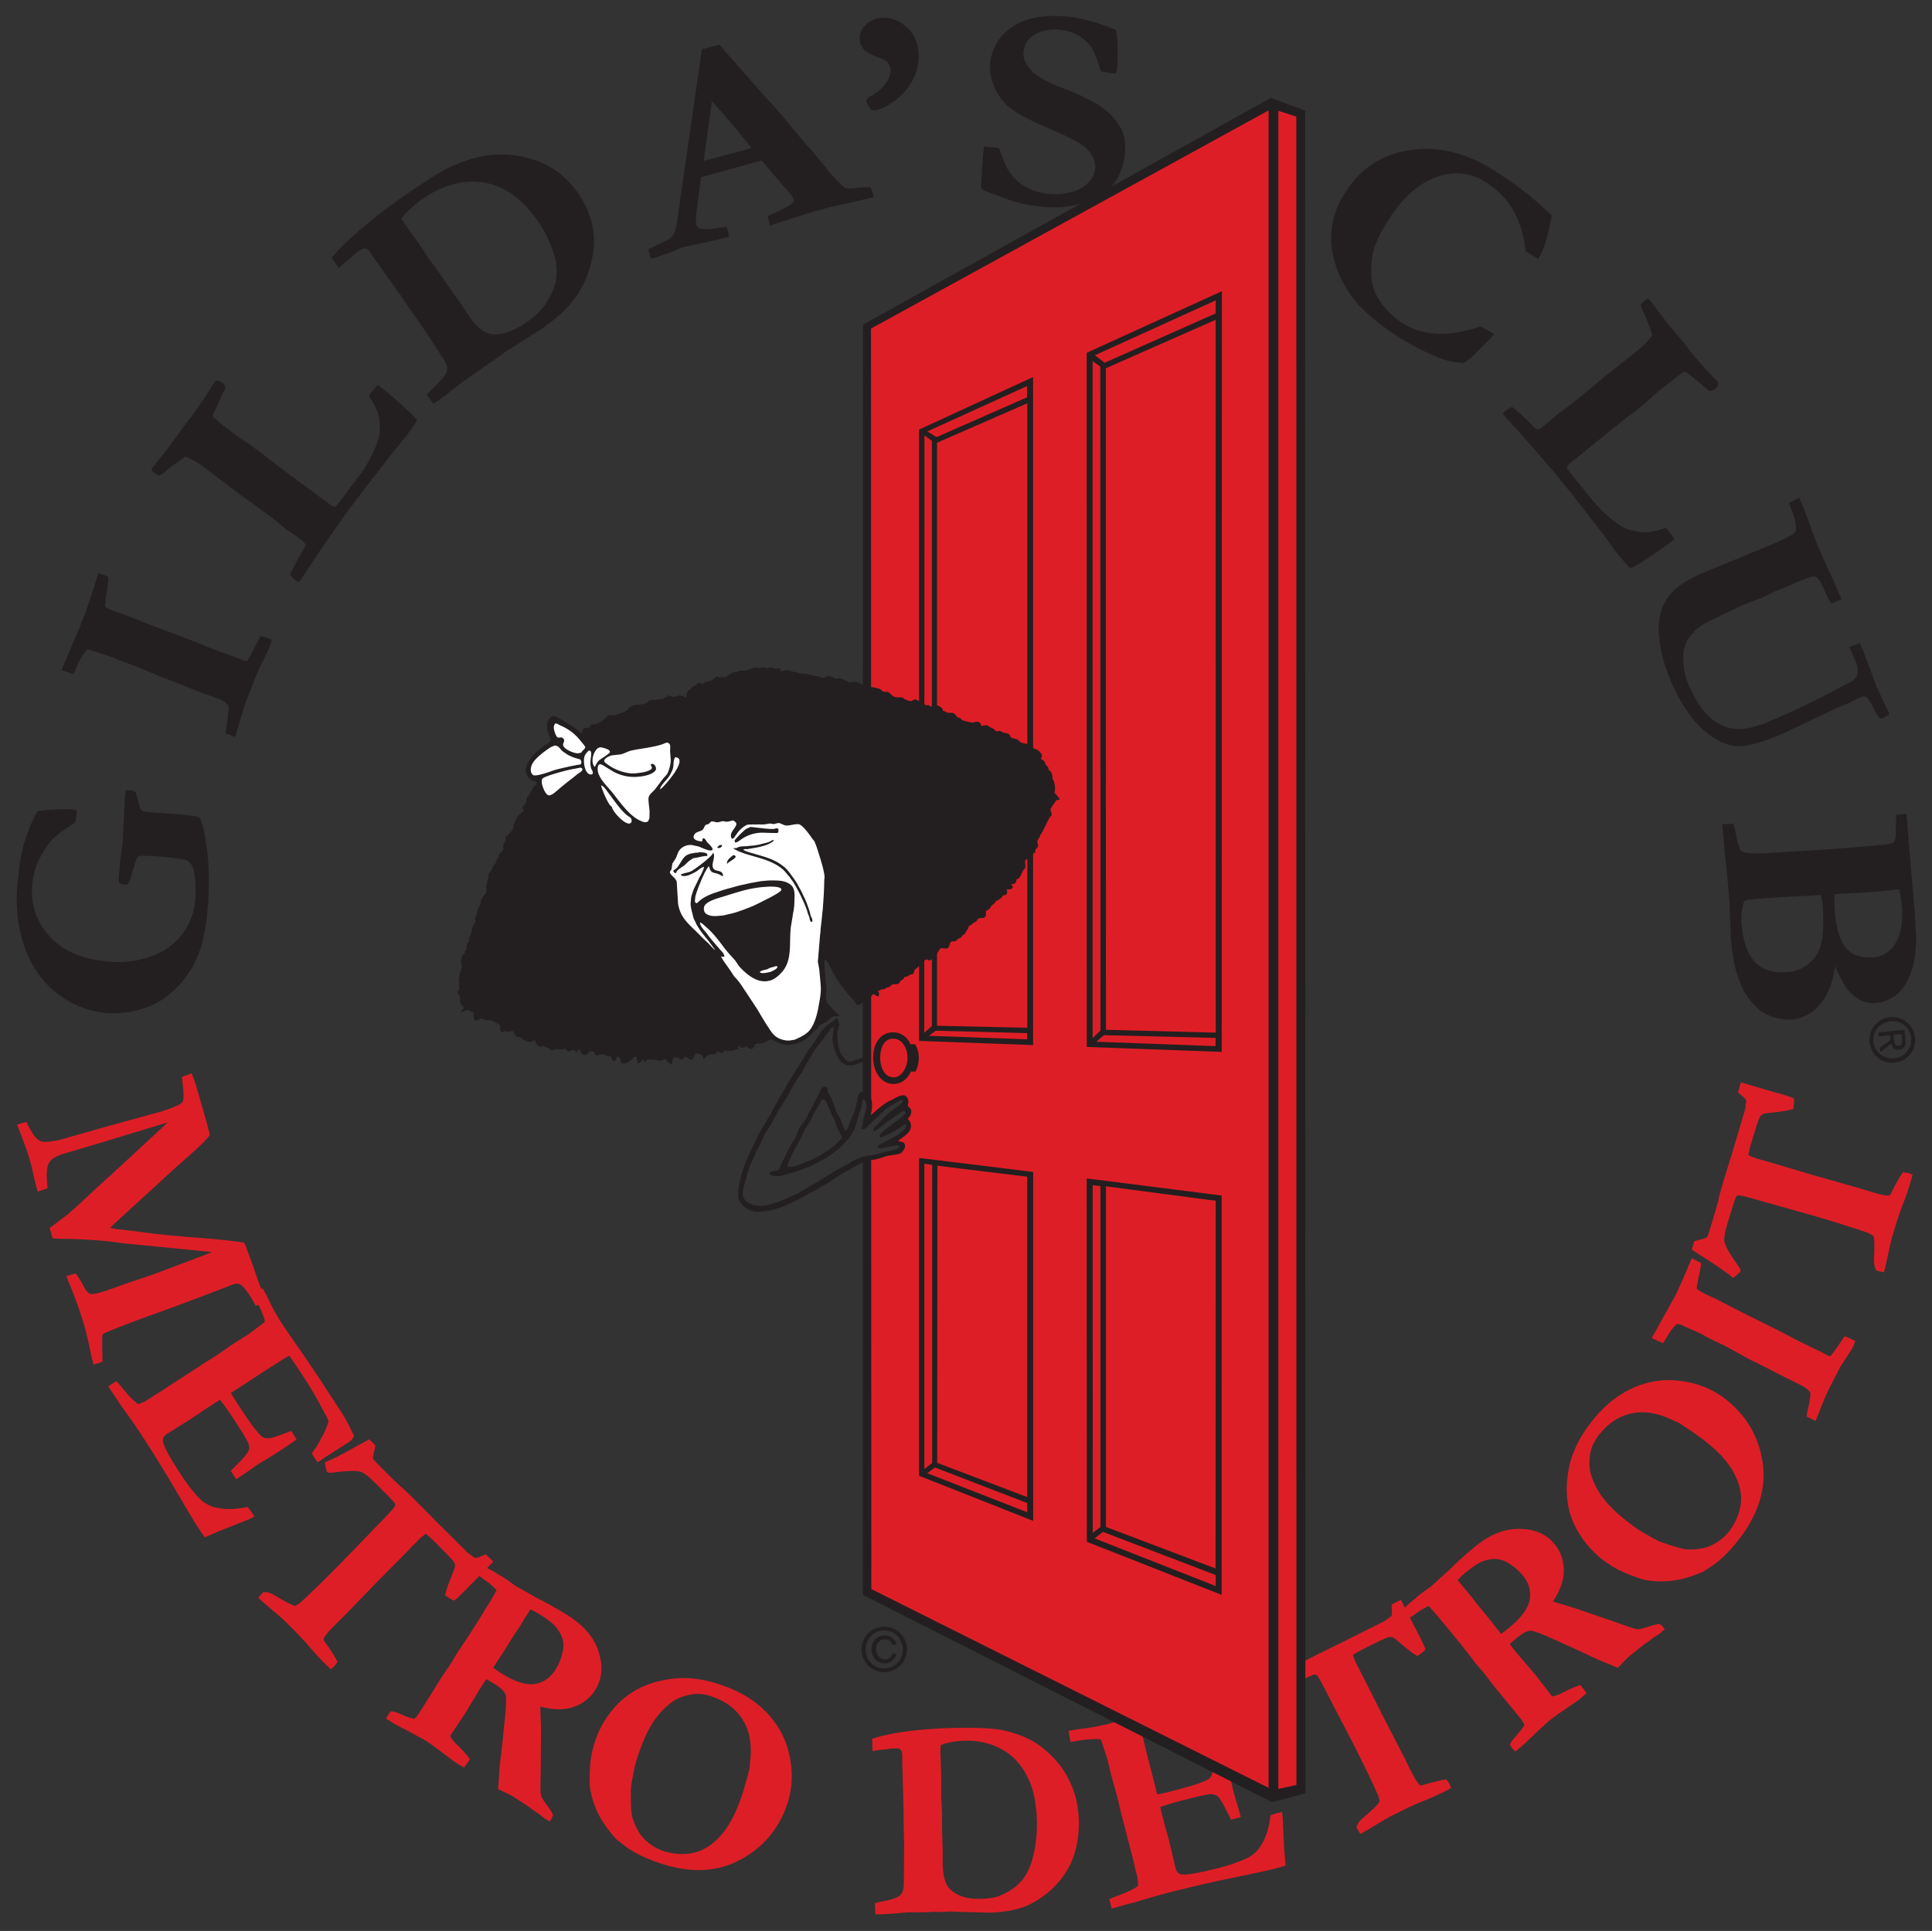 <svg width="89.794" height="89.756" viewBox="0 0 23.758 23.748" xmlns="http://www.w3.org/2000/svg"><rect x="0" y="0" width="23.758" height="23.748" fill="#333333" stroke="none"/><g fill="#de1e26"><path d="M.21 13.83l.114-.032q.093.198.169.235.051.024.224-.01l.594-.168.605-.167.067-.018q.232-.075.26-.115.027-.038.002-.234-.005-.049-.006-.078.04-.016.068-.025l.05-.017q.025.06.052.142l.14.489.01.047.022.077q-.024.038-.07.084-.1.1-.3.275l-.039.033-.476.437-.05.045q-.05.044-.097.088-.044.043-.1.092-.054.05-.095.092.047.01.102.017.173.017.32.039.26.036.78.074.085.006.255.025.172.021.183.025.018.01.032.055l.018.051q.033.084.075.203.057.173.099.274.044.103.048.116l.01.04-.036.014-.051.012-.045.013q-.073-.148-.15-.23-.055-.057-.105-.041l-.024.008-.496.19q-.068.028-.679.248-.137.05-.344.135-.026.012-.04.016-.04.015-.046.033-.006.02 0 .328l-.04.014q-.034.012-.07.021-.013-.044-.053-.23-.038-.186-.089-.343-.077-.239-.17-.458l-.023-.056.115-.034q.048.06.102.166.04.075.077.086.039.011.182-.035l.095-.032q.17-.064.478-.165l.573-.216q.122-.045.168-.067l-1.075-.106-.11-.014-.127-.016q-.346-.028-.524-.026-.045 0-.12-.005l-.039-.127.224-.17q.086-.072.256-.232.1-.094.162-.149l.038-.036.034-.033q.01-.005.015-.01l.45-.416.274-.254-.785.238-.51.152q-.125.04-.164.104-.038.065-.026.232l.006.085-.12.04q-.03-.097-.054-.211-.021-.113-.08-.295-.012-.038-.12-.32z" aria-label="M"/><path d="M3.23 15.845q.049.086.08.153.057.126.154.277.034.053.182.265.221.317.389.58l.172.262q.057.089.146.276-.012.045-.062.077l-.3.192-.058.041-.028.016-.04-.058-.03-.052q.021-.032.064-.09l.066-.124q.045-.076.075-.18-.013-.043-.048-.1l-.05-.094q-.075-.143-.175-.3-.114-.177-.21-.314-.039.02-.29.18l-.243.16-.184.117q.02.04.036.066.167.26.248.365t.116.12q.036.014.094.005.04-.007.247-.086l.014.018.052.086q-.126.089-.193.132-.153.098-.199.123l-.07.042q-.039.025-.123.086-.084.06-.126.086l-.032.02-.066-.103.082-.083q.117-.116.136-.161.015-.034.002-.084-.009-.035-.128-.222-.141-.22-.224-.324l-.05.03q-.174.112-.286.191l-.317.199q-.055.035-.05.088.007.08.204.386.13.202.25.324.085.084.208.11.162.037.38-.01.034.042.052.07l.03.05-.066.032-.05.02-.31.122-.183.08q-.065-.092-.1-.148-.053-.081-.265-.445-.15-.256-.375-.608-.112-.175-.29-.42l-.04-.062-.118-.173.1-.064q.026.023.088.1.114.14.18.18.054-.01.118-.052l.083-.055.047-.028.547-.356.166-.104.228-.157.166-.104.173-.129.027-.022q.007-.024-.008-.056l-.019-.05q-.036-.094-.082-.173l-.035-.068z" aria-label="E"/><path d="M4.54 17.701l.077.076-.007.032q-.024.093-.024.13.01.02.163.172.095.094.17.165l.029.021.15.146.275.278.38.377.084.061q.027.005.093-.025l.044-.017.055.052q.013.012.036.038l-.252.257-.108.11-.063.062q-.032.032-.06.05-.066-.033-.108-.067.016-.08.068-.209.053-.127.053-.147.001-.03-.014-.055-.023-.035-.254-.265-.035-.034-.091-.08-.055.04-.086.071l-.162.167-.358.361-.382.395-.16.159q-.084.085-.112.142.011.029.057.088.009.011.071.11.029.046.046.085l-.047.06q-.011.01-.036.028l-.045-.042q-.127-.126-.207-.222-.079-.098-.311-.328-.037-.037-.232-.2-.075-.065-.095-.086l.025-.03.027-.03.01-.01q.062-.009.154.049.159.096.232.12.036-.011.076-.047.155-.14.474-.462l.455-.47q.19-.193.223-.24.009-.014.007-.025 0-.012-.01-.025-.033-.042-.243-.25-.116-.115-.177-.132-.084-.022-.325.01-.07.009-.084-.006-.028-.086-.025-.12.117-.042.422-.215l.123-.067z" aria-label="T"/><path d="M4.808 21.046q.051.003.131.041.082.037.156.053l.035-.037q.016-.019.091-.14l.204-.327.117-.173.083-.138.052-.077q.105-.157.193-.297.191-.305.237-.395l-.075-.072q-.114-.081-.15-.114l.053-.09.016-.012q.08.034.142.073l.138.084.108.08.081.045.189.107q.183.09.373.21.301.189.382.454.081.264-.043.462-.093.148-.266.21-.171.06-.41-.004-.001.042.002.101.007.127.006.212l-.004.528q-.007.206.003.25.012.042.078.126.05.066.07.113-.007.03-.019.05l-.022.033-.04-.025-.03-.017-.07-.058-.06-.038q-.043-.037-.112-.08l-.145-.094q-.016-.01-.11-.054l-.067-.032.01-.129q.008-.148.017-.218.025-.183.064-.593.017-.19 0-.227-.025-.058-.133-.126l-.101-.06q-.031.04-.068.1l-.199.329-.18.27q.025.051.083.106.1.095.161.18-.045.071-.074.104l-.034-.023-.062-.035q-.298-.226-.356-.263l-.056-.033-.21-.114q-.1-.047-.175-.095l-.064-.04.027-.049q.01-.016.033-.042zm1.256-.535l.1.068q.25.156.41.132t.255-.174q.058-.092.082-.19.027-.097.014-.16-.019-.092-.088-.177-.051-.062-.193-.151-.068-.043-.12-.066l-.02.027-.123.199-.078.118-.1.161-.113.172z" aria-label="R"/><path d="M7.324 21.396q.07-.203.218-.38.108-.129.253-.216.146-.088.334-.13.189-.043.365-.029.177.013.377.082.34.116.548.33.207.214.276.48.09.348-.016.66-.159.463-.589.686-.428.224-.99.031-.139-.047-.254-.107-.087-.044-.148-.09-.11-.084-.123-.096-.144-.163-.216-.306-.072-.144-.101-.304-.015-.09 0-.304.008-.138.066-.307zm1.429-.532q-.143-.05-.275-.02-.133.028-.216.09-.14.104-.235.253-.094.147-.173.378-.048.14-.057.205l-.014.07q-.026.127-.026.19 0 .232.012.291.02.1.09.216.034.059.115.127.082.066.175.098.177.06.356.03.181-.03.34-.198.16-.167.269-.485.045-.13.104-.361l.002-.034q0-.015.007-.073.031-.29-.093-.49-.122-.199-.381-.287z" aria-label="O"/><path d="M10.76 23.405q.025-.008.106-.023.16-.03.21-.078.031-.03.038-.113.002-.02.004-.528l-.005-.19-.002-.231-.016-.59v-.07q0-.045-.025-.069-.013-.012-.068-.01-.045 0-.104.011-.076.005-.136.016l-.033.006-.004-.152q.101-.035.291-.07.315-.056.775-.064.385-.006.564.034.271.064.443.194.23.175.346.409.118.232.123.509.006.35-.143.603-.148.252-.431.407-.2.111-.544.117l-.356-.01-.104-.004-.14.006-.041-.003-.146.006-.192.001-.177.015q-.055.005-.145.008-.055 0-.083.003-.004-.038-.006-.14zm.808-1.943q-.004.054-.004.076l.01.294v.257q.008.124.01.218v.164l.008.276v.17q.003.237.093.32.13.12.355.116.172-.003.253-.037.168-.069.265-.18.099-.11.148-.31.048-.202.045-.415-.006-.35-.122-.57-.114-.22-.31-.327-.196-.11-.447-.106-.177.003-.304.054z" aria-label="D"/><path d="M13.139 21.287q.097-.019.17-.026.137-.015.312-.058.06-.015.309-.087.371-.108.674-.183l.303-.078q.103-.026.31-.05.038.026.052.083l.086.347.02.068.006.03-.068.021-.058.01q-.024-.029-.065-.088l-.097-.103q-.057-.066-.146-.128-.045-.002-.11.013l-.105.017q-.16.025-.34.07-.205.05-.365.097.005.043.077.333l.073.281.053.212q.043-.005.073-.013.301-.074.426-.118t.15-.07q.025-.03.036-.088.006-.04-.003-.262l.022-.007.098-.022q.043.148.063.225.043.177.052.228l.018.08q.011.045.041.144.03.098.042.147l.01.037-.12.03-.053-.105q-.072-.148-.109-.18-.027-.025-.078-.029-.037-.003-.252.05-.254.063-.378.108l.012.057q.05.2.09.332l.086.364q.016.064.067.076.078.018.43-.07.234-.057.389-.133.106-.053.17-.161.087-.141.112-.363.051-.018.085-.027l.056-.012.009.073.002.053.016.333.017.2q-.108.031-.171.047-.095.023-.507.108-.29.059-.696.16-.202.05-.492.139l-.07.017-.202.057-.03-.116q.03-.016.124-.05.17-.063.229-.114.006-.053-.012-.127l-.026-.097-.01-.053-.163-.632-.045-.19-.075-.268-.045-.19-.067-.205-.012-.033q-.021-.014-.056-.01l-.053.002q-.1.003-.19.022-.033.006-.076.011z" aria-label="E"/><path d="M15.314 20.641l.096-.048.028.017q.08.053.116.064.023-.004.215-.1l.211-.108.029-.02.186-.096.351-.173.479-.24.084-.06q.013-.024.006-.096l-.002-.047.067-.036.047-.022q.055.106.163.321l.071.137.038.08q.02.04.03.073-.054.052-.1.08-.07-.04-.176-.13-.104-.091-.123-.098-.028-.01-.056-.004-.041.01-.332.157-.043.022-.105.06.02.066.04.104l.106.207.229.455.252.488.1.202q.054.106.1.151.03-.001.101-.026l.127-.032q.052-.013.094-.017.036.052.042.064.007.014.016.043l-.055.03q-.16.08-.276.125-.118.043-.41.19-.047.024-.263.156l-.112.064-.02-.034-.02-.035-.007-.013q.012-.062.095-.13.142-.12.188-.182.001-.038-.02-.087-.083-.191-.286-.597l-.302-.58q-.121-.242-.156-.289-.01-.012-.021-.014-.012-.004-.027.001-.05.018-.315.151-.146.073-.181.126-.048.072-.094.31-.014.07-.033.08-.09-.002-.121-.015-.003-.125-.07-.47-.02-.1-.024-.137z" aria-label="T"/><path d="M18.566 21.456q.02-.047.082-.111.06-.066.099-.13-.016-.033-.024-.046-.013-.021-.103-.13l-.246-.299-.126-.165-.105-.122-.057-.075q-.115-.15-.22-.277-.228-.278-.298-.35l-.092.048q-.114.082-.156.105l-.069-.078-.006-.02q.058-.065.114-.11l.124-.104q.103-.071.11-.078l.069-.062.16-.145q.144-.145.318-.287.275-.225.553-.217.276.006.424.187.11.135.113.32.003.18-.133.386.04.015.097.03.122.035.203.063l.499.171q.193.072.237.077.044.001.145-.034.079-.027.13-.03.026.016.04.033l.024.032-.036.03-.025.023-.078.048-.055.045q-.048.028-.111.08l-.135.108q-.015.012-.086.087l-.052.053-.118-.05q-.14-.055-.202-.086-.166-.082-.542-.248-.174-.077-.216-.072-.063.004-.16.085l-.09.077q.028.042.072.096l.25.293.199.257q.056-.008.126-.045.122-.064.221-.096.054.065.076.103l-.033.025-.053.048q-.309.21-.362.254l-.049.042-.175.164q-.077.078-.146.135l-.058.048-.038-.041q-.012-.015-.03-.045zm-.107-1.36q.067-.05.096-.075.228-.186.256-.346.028-.16-.083-.297-.07-.084-.154-.138-.084-.056-.149-.064-.092-.012-.195.027-.075.029-.205.135-.062.05-.1.094l.02.026.149.18.087.112.12.145.128.163z" aria-label="R"/><path d="M19.704 19.179q-.17-.131-.292-.33-.086-.142-.123-.308-.036-.166-.015-.358.019-.192.09-.355.068-.163.197-.33.22-.286.488-.414t.544-.108q.358.026.62.227.388.299.461.777.075.477-.287.948-.09.117-.183.207-.07.068-.134.111-.115.078-.13.086-.2.084-.359.106-.159.022-.32-.001-.09-.014-.288-.097-.128-.053-.27-.161zm-.047-1.525q-.092.12-.107.255-.015.134.016.233.054.166.164.303.11.137.303.285.118.091.176.12l.063.036q.111.066.17.085.22.075.28.082.102.013.233-.016.067-.013.158-.068.089-.056.15-.135.113-.148.142-.327.028-.182-.08-.386-.106-.205-.373-.41-.11-.084-.31-.214l-.03-.013q-.015-.004-.067-.03-.265-.122-.494-.069-.228.052-.394.27z" aria-label="O"/><path d="M22.326 17.476l-.112-.056q.006-.036.025-.116.026-.113.024-.176-.034-.051-.119-.094l-.183-.09-.352-.18-.084-.04-.31-.17-.208-.1-.082-.047-.18-.08-.067-.032q-.017-.006-.055-.014-.062.049-.14.187l-.033.052-.138-.064.24-.433.055-.1q.046-.092.134-.3l.062-.147.05.023q.027.014.067.038-.01.073-.03.163-.02.088-.026.15.036.03.112.067.066.034.11.05.26.136.4.206l.41.204.205.108.312.152.058.032q.012.006.038.011.068-.084.114-.158l.06-.088q.05.017.08.033.018.008.052.028-.01.02-.013.031l-.026.06-.025.037-.125.195-.14.273q-.041.082-.104.246-.042.107-.056.139z" aria-label="I"/><path d="M20.804 15.368l.03-.103.032-.008q.094-.023.126-.04.013-.02.074-.226l.066-.228.004-.035.058-.202.115-.374.152-.513.014-.102q-.009-.026-.066-.07l-.036-.031.02-.074.016-.05.346.102.149.042.084.026q.043.013.073.03.001.074-.01.127-.077.024-.215.039-.138.013-.155.023-.027.013-.042.038-.02.037-.113.35-.013.046-.027.118.062.029.103.041l.223.064.488.145.529.15.215.065q.115.034.179.031.02-.023.05-.091l.063-.116q.027-.046.053-.08.062.01.076.014.015.004.041.017l-.016.06q-.05.172-.097.288-.05.116-.142.43-.015.05-.067.298-.021.096-.03.125l-.039-.008-.038-.01-.014-.004q-.037-.05-.03-.159.01-.185-.004-.261-.027-.026-.077-.045-.196-.07-.631-.2l-.63-.177q-.26-.077-.317-.083-.016-.001-.025.005-.011.006-.017.02-.022.05-.106.334-.047.156-.032.218.02.084.162.281.04.057.035.077-.063.065-.094.08-.093-.084-.39-.272-.086-.054-.116-.076z" aria-label="T"/></g><path d="M.46 9.977c.035-.008.102-.014.202-.02.101-.005.175-.007.22-.004a.184.184 0 0 1 .064.019.802.802 0 0 1-.024.146 1.89 1.89 0 0 0-.271.199 1.03 1.03 0 0 0-.186.289.89.89 0 0 0-.071.307.806.806 0 0 0 .224.61c.164.182.419.284.765.306.162.01.322-.012.48-.069a.797.797 0 0 0 .54-.736 1.41 1.41 0 0 0-.012-.28.237.237 0 0 0-.049-.125.14.14 0 0 0-.08-.048 3.275 3.275 0 0 0-.539-.046.095.095 0 0 0-.037.026.526.526 0 0 0-.03.08l-.053.177c-.012.038-.023.061-.035.07a.187.187 0 0 1-.033.002.245.245 0 0 1-.068-.019.216.216 0 0 1-.007-.05 4.81 4.81 0 0 1 .038-.38c.005-.038.01-.079.012-.123l.017-.318.005-.136c0-.016.004-.06.013-.135.03 0 .056.002.077.003a.097.097 0 0 1 .043.017c.01.023.022.064.036.12a.418.418 0 0 0 .029.095c.009.012.023.02.042.025.02.005.089.012.208.02.138.009.22.014.247.017.086.012.135.017.147.018.043.004.07.012.08.025.03.04.059.16.087.358.029.198.035.426.018.686a2.575 2.575 0 0 1-.068.47 1.245 1.245 0 0 1-.133.334c-.074.122-.16.225-.26.309a.946.946 0 0 1-.316.181 1.234 1.234 0 0 1-.467.063 1.158 1.158 0 0 1-.838-.477c-.095-.127-.166-.285-.215-.471s-.066-.388-.052-.603a.98.98 0 0 1 .017-.13 1.9 1.9 0 0 1 .233-.802m2.482-1.08a5.474 5.474 0 0 1-.05.167l-.118-.045c.002-.028.01-.073.019-.135.013-.089.018-.157.015-.204a.261.261 0 0 0-.128-.087l-.195-.072-.372-.146-.09-.032a46.885 46.885 0 0 0-.33-.14l-.22-.08-.086-.038-.19-.062-.072-.026a.454.454 0 0 0-.058-.006.906.906 0 0 0-.134.236.804.804 0 0 1-.03.064l-.147-.05.225-.531.05-.124c.028-.074.07-.194.123-.361l.055-.178c.021.007.04.013.054.019a.698.698 0 0 1 .07.03c-.003.057-.01.12-.021.19-.011.07-.018.129-.02.175a.52.52 0 0 0 .12.058c.047.018.086.03.117.038.184.074.325.13.424.168l.435.163.218.089.33.121.06.025c.01.004.023.006.042.007.043-.07.08-.137.109-.198l.056-.11a.713.713 0 0 1 .086.023l.054.023-.012.04-.023.07a.435.435 0 0 1-.024.047l-.118.243-.13.332a3.994 3.994 0 0 0-.094.297m.703-1.753a.302.302 0 0 1-.078-.075 2.495 2.495 0 0 1 .146-.278c.03-.043.045-.076.044-.098a.28.28 0 0 0-.05-.052l-.183-.128-.178-.145-.117-.086-.138-.102-.15-.105-.311-.238-.143-.105-.02-.014a.807.807 0 0 0-.18-.098c-.014 0-.05.022-.105.066l-.067.046a.682.682 0 0 0-.073.06.276.276 0 0 1-.088.058.49.49 0 0 1-.091-.065.078.078 0 0 1 .015-.035c.019-.027.092-.118.218-.277l.168-.234.13-.17a4.907 4.907 0 0 0 .237-.362c.012-.016.024-.025.036-.026.017 0 .04.008.067.029.022.015.034.033.036.054.002.011-.01.04-.035.084l-.106.232c-.003.007-.005.019-.01.036a.34.34 0 0 0 .01.023l.04.03.084.07.026.019.017.01c.005.002.03.023.074.061.012.01.023.02.036.029l.079.052a3.622 3.622 0 0 1 .318.232l.09.07.668.495c.028.021.05.029.067.024l.119-.15.069-.098.077-.1a1.59 1.59 0 0 0 .249-.451.448.448 0 0 0 .027-.205.53.53 0 0 0-.026-.158 1.014 1.014 0 0 0-.107-.198l.038-.053a.94.94 0 0 1 .07-.083l.04.029c.068.049.18.145.336.29a.635.635 0 0 1 .108.113c-.014.027-.023.045-.029.05l-.044.062-.06.085a8.47 8.47 0 0 1-.153.186l-.237.305a23.9 23.9 0 0 0-.407.54l-.235.338c-.09.131-.172.255-.246.373l-.018.024-.024.03a.158.158 0 0 1-.03-.016M5.2 2.445c-.113.078-.2.159-.264.242.018.033.03.054.04.067l.175.241.144.217c.051.067.095.126.131.179l.093.137.163.227.095.144c.091.132.181.202.27.21.129.01.265-.034.409-.134a.955.955 0 0 0 .223-.195.838.838 0 0 0 .157-.325.701.701 0 0 0-.034-.358 1.463 1.463 0 0 0-.189-.379c-.135-.194-.28-.327-.437-.4a.836.836 0 0 0-.485-.076 1.13 1.13 0 0 0-.49.203m.13 2.521a1.558 1.558 0 0 1-.084-.114c.014-.015.044-.045.09-.088.093-.087.146-.154.16-.203.008-.03 0-.07-.028-.12a25.877 25.877 0 0 0-.293-.448l-.112-.158-.131-.193-.348-.487-.038-.058c-.017-.026-.038-.04-.063-.042-.013-.001-.036.01-.072.034a.752.752 0 0 0-.093.078c-.048.036-.088.07-.123.103l-.029.026-.09-.126a2.79 2.79 0 0 1 .243-.248c.182-.168.42-.355.714-.558.245-.17.433-.283.564-.338.198-.082.377-.124.537-.125a1.24 1.24 0 0 1 .564.118c.163.08.298.197.405.35.135.195.201.395.2.602a1.235 1.235 0 0 1-.188.625c-.087.149-.24.3-.46.452l-.349.222-.103.065-.132.097-.042.024-.137.099-.185.127-.162.127a4.577 4.577 0 0 1-.215.157m3.322-2.987c.304-.08.483-.128.538-.144l.048-.015a5.71 5.71 0 0 0-.25-.308 5.065 5.065 0 0 0-.235-.264zM8 3.183l-.027-.116c.022-.013.063-.034.123-.061.095-.045.151-.077.169-.096s.035-.06.051-.12l.145-1.004.17-1.18c.043-.01.084-.021.123-.032L8.842.55l.027.026.53.603c.119.125.227.25.326.372.1.123.184.221.253.298.04.045.098.115.173.208.039.052.095.114.167.187.039.04.066.062.081.066a.25.25 0 0 0 .123.003.824.824 0 0 1 .181-.008.566.566 0 0 1 .033.08l.009.038a4.911 4.911 0 0 1-.321.076 4.555 4.555 0 0 0-.314.075c-.103.028-.176.05-.221.064l-.327.107-.094.03a.993.993 0 0 1-.026-.115l.205-.1a.46.46 0 0 0 .103-.066.052.052 0 0 0 .009-.044.134.134 0 0 0-.022-.043l-.124-.144-.246-.289-.743.204c-.013.062-.032.21-.06.445a.433.433 0 0 0-.003.132c.008.03.023.047.045.055a.402.402 0 0 0 .184-.002c.012-.001.06-.007.143-.02.013.04.021.068.025.084a.24.24 0 0 1 .007.04c-.08.023-.274.067-.583.131l-.077.035c-.092.04-.181.07-.269.096zm2.704-1.846a.212.212 0 0 1-.052-.105.195.195 0 0 1 .072-.059c.07-.04.127-.09.169-.15a.263.263 0 0 0 .057-.169c-.005-.063-.044-.109-.117-.137a.658.658 0 0 1-.199-.098.2.2 0 0 1-.062-.13.222.222 0 0 1 .07-.18.302.302 0 0 1 .2-.089.399.399 0 0 1 .297.106c.094.08.146.183.156.312.01.13-.016.25-.08.364a.788.788 0 0 1-.274.279.442.442 0 0 1-.18.076.07.07 0 0 1-.057-.02M13.43.265c.076.02.174.055.296.105a2.17 2.17 0 0 1 .012.466.304.304 0 0 1-.015.066l-.02.004-.144-.024-.023-.006c-.044-.16-.092-.27-.144-.331a.521.521 0 0 0-.345-.177.497.497 0 0 0-.322.057.273.273 0 0 0-.139.21c-.007.075.023.15.093.227.068.077.22.16.457.247.08.03.174.075.285.132a.889.889 0 0 1 .248.18c.073.08.121.156.144.226.023.07.03.155.02.255a.797.797 0 0 1-.105.316.49.49 0 0 1-.139.146c-.043.03-.11.066-.2.103a.985.985 0 0 1-.272.075c-.092.012-.21.01-.351-.004a1.963 1.963 0 0 1-.332-.07l-.235-.087a.438.438 0 0 1-.121-.056c-.007-.006-.011-.017-.015-.036l.002-.019.015-.24c.005-.076.009-.13.013-.16l.007-.067.184.016c.051.136.085.218.1.246a.587.587 0 0 0 .293.265.776.776 0 0 0 .467.04.44.44 0 0 0 .224-.11.296.296 0 0 0 .1-.188c.009-.086-.03-.17-.114-.253-.052-.051-.196-.128-.435-.23s-.402-.185-.49-.255a.647.647 0 0 1-.2-.262.6.6 0 0 1-.053-.296.601.601 0 0 1 .278-.448c.166-.113.397-.153.695-.122.064.006.158.026.282.059m5.651 2.388a2.98 2.98 0 0 1-.072.31.813.813 0 0 1-.096.223l-.155-.1a1.272 1.272 0 0 0-.152-.504 1.008 1.008 0 0 0-.33-.336.65.65 0 0 0-.54-.092c-.25.068-.467.246-.652.535a1.413 1.413 0 0 0-.191.382 1.05 1.05 0 0 0-.026.382.6.6 0 0 0 .102.251.937.937 0 0 0 .278.27c.125.08.267.124.426.13.16.007.335-.023.528-.088.046.02.103.05.172.093a1.14 1.14 0 0 1-.096.103 7.94 7.94 0 0 0-.16.163l-.043.034-.069.055a.927.927 0 0 1-.358-.083 3.068 3.068 0 0 1-.484-.26 2.584 2.584 0 0 1-.373-.287 1.34 1.34 0 0 1-.407-.737.998.998 0 0 1 .165-.738 1.09 1.09 0 0 1 .8-.514c.344-.05.69.037 1.035.258.141.09.27.18.386.272.116.092.22.184.312.278m-.578 2.409a.302.302 0 0 1 .091-.057 2.447 2.447 0 0 1 .234.211c.033.04.061.063.084.066a.276.276 0 0 0 .062-.035l.17-.146.183-.135.113-.093.134-.108.139-.119.307-.243.138-.11.019-.017a.829.829 0 0 0 .139-.15c.003-.014-.01-.054-.038-.118l-.029-.076a.644.644 0 0 0-.039-.086.27.27 0 0 1-.034-.1.875.875 0 0 1 .051-.048l.034-.025a.087.087 0 0 1 .031.024l.213.28.185.221.133.168a4.974 4.974 0 0 0 .291.32c.013.015.019.03.016.042-.003.016-.017.036-.043.057a.085.085 0 0 1-.062.022c-.01-.001-.036-.02-.073-.056l-.198-.16-.032-.018a.16.16 0 0 0-.025.004l-.04.03-.088.066-.024.02-.014.013-.079.058a1.5 1.5 0 0 0-.107.09 3.922 3.922 0 0 1-.392.32l-.647.524c-.027.022-.04.042-.04.059l.117.152.077.091.078.1c.138.168.263.285.375.353a.45.45 0 0 0 .191.078.54.54 0 0 0 .16.014 1.04 1.04 0 0 0 .22-.054l.04.05c.02.025.042.054.064.088l-.037.032a5.008 5.008 0 0 1-.365.253.619.619 0 0 1-.137.076.638.638 0 0 1-.043-.04l-.047-.058-.069-.08a7.939 7.939 0 0 1-.141-.194 59.956 59.956 0 0 0-.236-.306c-.14-.182-.282-.358-.422-.528l-.27-.311a9.921 9.921 0 0 0-.299-.332l-.02-.024a.461.461 0 0 1-.023-.03.16.16 0 0 1 .024-.025m3.524 1.2a.605.605 0 0 1-.028-.08l.126-.06.03.07c.026.061.051.127.077.197.06.167.097.265.108.294.042.099.084.195.127.289a10.498 10.498 0 0 1 .178.399l-.02.006-.094.043-.013.006a1.825 1.825 0 0 1-.103-.211c-.029-.07-.06-.11-.093-.123-.021-.009-.088.01-.202.058a1.213 1.213 0 0 0-.083.036l-.058.027-.154.06-.125.064-.283.11-.397.192a.607.607 0 0 0-.256.211.431.431 0 0 0-.065.224.83.83 0 0 0 .06.336c.049.12.108.224.179.317a.644.644 0 0 0 .285.215c.078.02.146.028.205.024a1.24 1.24 0 0 0 .347-.102 9.76 9.76 0 0 0 .863-.415l.083-.043c.063-.03.1-.062.111-.095a.22.22 0 0 0-.005-.154l-.076-.174-.005-.026.124-.048.061.147.135.362c.05.119.102.23.156.334l.01.034a.582.582 0 0 1-.07.042.202.202 0 0 1-.047.01.82.82 0 0 1-.081-.136.608.608 0 0 0-.081-.128c-.02-.012-.044-.012-.071 0a.611.611 0 0 0-.082.039 1.264 1.264 0 0 1-.139.064l-.088.038-.066.031-.232.108-.322.155a2.62 2.62 0 0 1-.453.157.572.572 0 0 1-.207.003.78.78 0 0 1-.26-.122 1.137 1.137 0 0 1-.26-.264 1.955 1.955 0 0 1-.233-.423 1.754 1.754 0 0 1-.138-.523.804.804 0 0 1 .047-.386.63.63 0 0 1 .224-.262c.073-.052.183-.11.332-.17l.774-.32c.183-.076.282-.129.297-.158.022-.041.006-.135-.05-.28m.65 4.728a3.45 3.45 0 0 0-.115.009 1.43 1.43 0 0 0 0 .19c.012.201.053.352.124.451.07.1.185.145.345.136a.338.338 0 0 0 .27-.163c.07-.103.1-.252.088-.45a1.809 1.809 0 0 0-.033-.224 2.111 2.111 0 0 0-.115.01 6.025 6.025 0 0 1-.417.034zm-1.164.073a.196.196 0 0 0-.065.024.719.719 0 0 0-.034.247c.009.153.037.277.083.371s.106.162.181.202c.074.04.166.057.275.05a.455.455 0 0 0 .44-.342c.026-.097.034-.241.023-.432a.677.677 0 0 0-.025-.174l-.216.012-.26.013zm-.292-.455l-.043-.471.14-.004c.009.032.018.07.027.115a.996.996 0 0 0 .057.211.229.229 0 0 0 .08.032c.065.007.162.007.29 0l.743-.047c.078-.005.279-.022.604-.05a.525.525 0 0 0 .162-.03.054.054 0 0 0 .016-.02.285.285 0 0 0 .016-.123c0-.025.002-.091.007-.198l.125-.013.035.45.057.658.006.078.005.049.004.107.008.129c.007.102 0 .214-.021.334a.996.996 0 0 1-.05.17.647.647 0 0 1-.103.184.452.452 0 0 1-.329.168.35.35 0 0 1-.195-.044.545.545 0 0 1-.166-.155 2.102 2.102 0 0 1-.13-.254c-.028.205-.092.364-.192.476a.492.492 0 0 1-.343.18.676.676 0 0 1-.245-.037.475.475 0 0 1-.182-.113.829.829 0 0 1-.175-.233 1.502 1.502 0 0 1-.11-.348 2.5 2.5 0 0 1-.038-.343l-.013-.342a9.06 9.06 0 0 0-.047-.516" fill="#231f20"/><path d="M10.611 14.273v5.342l5.031 2.549.41-.109L16.05 1.36l-.422-.156-5.015 2.788-.003 9.473c.014.015.061.04.065.06.004.017.015.032.004.079a.715.715 0 0 0-.023.17c.008.016.012.016.026.008.015-.007.153-.123.174-.138.022-.014.17-.112.204-.123.032-.011.065-.012.065.003a.16.16 0 0 1-.018.066c-.01.014.01.029.025.04s.03.036.026.058c-.003.022-.033.08-.022.098.01.018.022.058.01.08-.01.021-.1.123-.12.141-.017.019-.042.026-.017.044.026.019.073.033.069.05-.003.019-.225.092-.243.099a16.84 16.84 0 0 1-.225.073" fill="#231f20"/><path d="M10.785 14.22c.033-.005.153-.025.189-.036s.09-.029.113-.051c.021-.022.01-.061-.03-.076s-.047-.025-.01-.048a.385.385 0 0 0 .112-.13c.018-.04.026-.055.008-.077-.02-.021-.026-.057 0-.083.025-.025.014-.07-.015-.095-.029-.025-.047-.018-.022-.04.026-.021.015-.043.01-.061-.002-.019-.028-.026-.05-.026a.5.5 0 0 0-.123.055c-.033.018-.19.138-.226.178-.036.04-.076.05-.065.018a1.55 1.55 0 0 0 .037-.172l-.002-9.535L15.6 1.358v20.63l-4.885-2.444-.002-5.297s.05-.023.072-.027m5.157 7.733l-.222.048V1.363l.221.071z" fill="#de1e26"/><path d="M13.364 12.876l1.66.061.002-9.356-1.663.758z" fill="#231f20"/><path d="M14.948 12.866l-1.467-.054.094-.081 1.373.034zm.002-.166l-1.35-.035-.001-8.136 1.35-.596zm0-9.006l-.002.161-1.364.606-.12-.092zm-1.42.814l.002 8.167-.096.092V4.441z" fill="#de1e26"/><path d="M11.302 12.802l1.402.051V4.637l-1.402.646z" fill="#231f20"/><path d="M11.424 12.739l.081-.063 1.126.03v.076zm1.209-.099l-1.11-.025v-7.17l1.11-.485zm-.003-7.892v.138l-1.113.49-.114-.07zm-1.262.607l.092.068v7.196l-.094.083z" fill="#de1e26"/><path d="M13.365 18.962l1.658.653v-4.912l-1.66-.21z" fill="#231f20"/><path d="M13.6 14.59l1.35.178-.002 4.522-1.348-.511zm1.35 4.781v.135l-1.49-.586.102-.08zm-1.513-4.794l.095.01v4.193l-.094.072z" fill="#de1e26"/><path d="M11.302 18.15l1.403.555v-4.292l-1.403-.172z" fill="#231f20"/><path d="M11.527 14.337l1.105.135v3.94l-1.107-.421zm1.106 4.149l-.001.113-1.23-.481.095-.07zm-1.266-4.174l.096.015v3.665l-.096.075z" fill="#de1e26"/><path d="M11.16 13.007c-.003-.117-.064-.234-.18-.233-.114 0-.156.128-.156.23 0 .122.052.246.165.246.1 0 .172-.126.17-.243m.1.171l-.058.001c-.04.09-.117.152-.212.152-.15.002-.248-.145-.251-.313-.004-.17.077-.322.247-.322a.23.23 0 0 1 .207.14l.002.006.061.002s.042.065.043.155a.36.36 0 0 1-.04.18M9.283 8.206c.017.001.028.01.042.012l.055-.01c.019-.005.035.01.05.01.02-.003.038-.005.056-.009l.045.014c.012.003.053-.001.068-.001 0 .008-.002.037.009.037v-.003l.037-.008c.04-.015.067.005.103.012l.062.01.03.014c.02.005.041-.002.061.002.061.011.121.027.185.04l.024.01c.023.004.045-.018.068-.02a.151.151 0 0 1 .068.016l.026.014c.02.005.042-.008.064-.003l.073.028c.016.008.03.022.05.022a.123.123 0 0 1 .118.014l.01.01.003-.002c.034-.003.053.034.08.041l.034-.005c.04 0 .08.01.115.023.017.006.027.026.043.031.021.008.044-.002.065.01.016.008.027.023.04.035.027.025.058.028.096.028.033-.01.047.012.07.024.019.01.053.021.076.021.013-.016.063-.027.063-.016.007.007.015.01.026.01.026-.007.065.046.086.054.01.005.023 0 .036 0 .014.027.077.017.099.004.002-.002.006-.007.006-.002.024.014.063.025.068.056 0 .004 0 .01.004.01v.003c.022.004.038.019.058.023.025.006.05-.004.072.006s.03.036.049.05l.029.01.031.027c.015.008.114.03.133.03.036-.02.087-.017.095.029 0 .003 0 .008.003.008v.002l.045-.005c.031-.01.043.012.065.023.014.007.03.01.043.02a.875.875 0 0 0 .026.025c.017.008.037-.003.056 0l.035.02c.018.005.038.004.056.012.031.013.024.034.043.051.002 0 .003.001.004.003l.073.018c.012.013.024.023.037.035.036.017.078.011.108.042l.008.015v.003c.043-.006.028.007.056.021l.028.007c.02.01.054.046.061.066.007.022-.01.036-.01.053.02.008.04.022.05.043l.008.025c.022.03.035.018.035.065.044.02.048.066.048.11.028.02.045.162.02.162.002 0 .003.002.003.002.016.03.05.052.064.083.001.003.004.007 0 .007v.003c-.013 0-.03 0-.039.007a4.242 4.242 0 0 0-.071.102c-.003.03.015.055.015.081-.046.029-.116.238-.143.238v.003c0 .028-.023.045-.032.07-.01.023.01.043.006.069-.003.016-.018.025-.026.037-.01.014-.009.033-.009.05l-.02-.005v.005c-.009.012-.023.035-.04.035 0 .01-.001.021-.008.03-.012.012-.041.003-.05.02-.015.03.003.064-.004.092-.003.016-.018.02-.025.034-.02.029-.039.111-.085.111.005.045-.021.059-.064.059v.003c.053.055-.012.063-.055.063 0 .004-.002.005.002.005.011.033 0 .064-.036.066-.004 0-.011-.002-.011.002-.03.048-.043.043-.086.071l-.019.026-.027.02c-.015.014-.024.034-.038.05-.011.01-.028.014-.037.025-.012.015.012.049-.015.073-.002.002-.004.005-.007.006-.02.015-.046.001-.068.012-.019.009-.022.028-.038.04l-.03.016-.025.022-.025.014c-.01.008-.01.024-.016.036l-.023.03a.608.608 0 0 0-.008.023c-.01.013-.024.017-.036.027l-.016.024c-.01.01-.024.01-.036.018-.015.008-.02.026-.038.03-.014.004-.034-.004-.046.004-.028.017-.019.056-.04.076l-.006.004c-.026.016-.061-.006-.087.005-.015.006-.03.05-.05.064-.017.01-.009.046-.015.046v.002c-.033-.004-.038.022-.065.033-.019.008-.032-.017-.05-.008-.04.022-.072.067-.106.1l-.032.024-.014.045c-.009.013-.028.01-.04.016-.022.01-.028.024-.055.025-.005 0-.013-.001-.013.003l-.022.028-.026.014c-.012.014-.012.03-.03.04-.02.012-.049.004-.072.01-.02.006-.025.023-.042.032l-.034.009-.026.017a1.3 1.3 0 0 0-.038.004 1.526 1.526 0 0 0-.04.023l-.003.006c.006.002.02.012.02.02-.01.01-.007.021-.007.034h-.003v.004a.267.267 0 0 1-.066-.032l-.02.027a6.42 6.42 0 0 0-.044.014c-.021.012-.03.048-.055.055-.003 0-.008 0-.008.004h-.002c0 .005.002.014-.003.014-.007.003-.056.024-.06.022-.023-.007-.04-.048-.054-.064a1.727 1.727 0 0 1-.203-.259c-.04-.065-.073-.134-.11-.2l-.03-.04-.002.002c-.014.025-.01.06-.008.09l.024.275c.004.05-.013.11.003.16.006.015.144.164.158.164v.005h-.006c-.024.006-.08.003-.096.023a.31.31 0 0 1-.1.073l-.04.018-.037.049a.753.753 0 0 0-.028.017l-.067.075a.423.423 0 0 1-.266.104.322.322 0 0 1-.14-.04c-.017-.008-.042-.028-.063-.027-.024 0-.043.015-.061.028-.034.02-.083.02-.124.025-.004.001-.01.001-.01.007-.01.017-.014.042-.035.053-.021.01-.071-.018-.071-.04l-.003.003c-.023.02-.053.04-.08.01a.093.093 0 0 0-.015-.013.144.144 0 0 0-.005.045c-.029 0-.044.017-.07.02l-.067.004a.437.437 0 0 0-.03-.01c-.013.027-.037.046-.065.022l-.017-.015v.003c-.013.019-.03.046-.06.044a.583.583 0 0 1-.022-.01l-.008.007a.726.726 0 0 1-.037.01l-.04.043a.087.087 0 0 0-.01.006v-.003H8.65c-.001-.014-.003-.029-.012-.04-.008-.01-.063-.035-.077-.027-.027.016-.03.069-.05.076h-.002c-.034.008-.047-.025-.072-.033h-.022c0 .003.005.01 0 .01-.02.016-.047.027-.068.005l-.009-.012a.253.253 0 0 1-.03.007c-.005 0-.026-.007-.026-.004H8.28c0 .016-.008.026-.013.04 0 .017-.002.034-.003.05-.003 0-.005 0-.005-.003a.16.16 0 0 1-.044-.03c-.012-.012-.018-.03-.033-.036h-.007c-.032.007-.04.022-.082.018a.657.657 0 0 1-.027-.014l-.04.002-.031-.006a2.283 2.283 0 0 1-.035.006.496.496 0 0 1-.034.033v-.002c-.005-.008-.015-.037-.026-.037a.197.197 0 0 1-.013.024l-.035.029h-.006v-.003a.137.137 0 0 1-.015-.076l-.034-.004c-.024.037-.106.108-.154.073-.015-.011-.006-.038-.015-.054l-.02-.014-.015-.01v-.002H7.59c-.005.017-.012.044-.027.055-.027.02-.049-.036-.049-.055H7.51v-.003c-.017 0-.035.003-.05-.003l-.03-.016c-.012 0-.023.007-.035.002-.004-.002-.009-.002-.009-.006l-.005.002c-.039.029-.074.014-.074-.037h-.003c-.016.007-.033-.002-.048.002-.028.01-.024.05-.07.043H7.18c-.03-.009-.043-.046-.057-.07h-.002c-.012.014-.026.033-.045.033-.008-.05-.058-.006-.087-.008-.017-.001-.023-.028-.04-.03l-.055.008-.054-.006c-.022.004-.039.018-.064.012-.02-.003-.027-.022-.044-.027-.011-.004-.047-.01-.047-.028l-.003.003H6.68c-.047.04-.1-.022-.1-.069h-.003a.132.132 0 0 1-.096.02c-.003 0-.01 0-.01-.005a.133.133 0 0 1-.003-.01 1.391 1.391 0 0 0-.042-.005c0-.003-.001-.008.003-.008a.173.173 0 0 1 .005-.018h-.002c-.018.005-.03-.007-.045-.012a9.095 9.095 0 0 1-.037-.005c-.026-.013-.02-.045-.04-.062-.003-.004-.013-.016-.013-.011-.024.014-.05.015-.082.015 0-.003-.002-.008.003-.008a.01.01 0 0 1 .003-.007h-.003v-.003c-.014.008-.036.023-.053.023v-.002l-.002-.004c-.007-.013-.013-.023-.013-.04l.003-.034c-.003-.014-.078-.054-.094-.057-.006-.002-.021-.008-.021-.016a.22.22 0 0 1-.086 0c-.011-.003-.015-.019-.027-.019a2.701 2.701 0 0 0-.064.027c-.007 0-.016 0-.021-.003-.032-.024-.001-.106-.027-.106v-.001c-.028.007-.038-.02-.06-.018l-.082.023v-.004H5.67v-.007c.01-.008.035-.037.032-.051-.006-.007-.013-.012-.02-.018a.115.115 0 0 1-.026-.084c.001-.005.006-.022.003-.022-.013-.018-.034-.04-.026-.067l.016-.03-.006-.034.005-.04c-.018-.021.008-.099.008-.13.018-.03.018-.046.025-.08 0-.004.003-.007-.001-.007-.017-.031-.012-.053-.003-.086l.005-.028c.019-.03.035-.018.035-.06h.002c.007-.006.016-.01.018-.02v-.045c0-.022.014-.035.024-.051.002-.005.006-.016.011-.016l-.01-.032c.03-.015.033-.084.044-.084-.014-.04.028-.081.04-.115.006-.016-.008-.037-.003-.057l.014-.022c.01-.03.011-.062.026-.09l.028-.045c.003-.012-.004-.02-.004-.03l.034-.068.03-.031c.013-.03.005-.07.012-.104l.012-.064.013-.028c.002-.013-.006-.024-.002-.038.01-.03.03-.046.047-.072l.01-.038a.688.688 0 0 0 .029-.027l.017-.046c.003-.004.02-.029.02-.023v-.014c.008-.01.008-.025.008-.04.022-.011.051-.035.053-.063 0-.015-.004-.025 0-.039.008-.027.026-.052.028-.082 0-.007-.007-.027-.002-.027l.013-.008c.035-.02.093-.088.09-.13-.001-.003-.002-.02.003-.02.013-.03.032-.076.053-.1a2.43 2.43 0 0 1 .065-.058v-.009c-.043-.038.016-.06.026-.083l.017-.075.008-.008a.19.19 0 0 0 .012-.019c.023-.032.035-.066.057-.096.01-.016.038-.024.04-.044v-.002c0-.043-.04-.003-.1-.072-.115-.132.08-.324.232-.418.011-.007.033-.021.037-.035.005-.017-.008-.039-.013-.054-.023-.064-.047-.138-.01-.205a.08.08 0 0 1 .033-.035v-.003c.029-.01.041-.01.086.015.107.058.28.175.28.191.002 0 .003 0 .003-.002l.014-.008v-.005c-.012-.02.012-.043.03-.048.027-.009.06.002.067-.032.002-.004 0-.013.005-.013v-.003c.07.005.12-.025.17-.068.017-.013.031-.035.051-.042.025-.008.051.002.075.002.028-.02.086-.028.12-.045a.804.804 0 0 0 .04-.024c.006-.008.006-.017.014-.024a.227.227 0 0 1 .08-.04c.003-.001.005 0 .005-.004l.003.003h.047l.037-.008.048-.009c.015-.04.055-.04.095-.04.008 0 .016-.003.024-.004.023-.01.052 0 .075-.007a.316.316 0 0 0 .02-.016c.017-.009.037 0 .041-.022 0-.004 0-.008.004-.008V8.55c.026.006.053.022.082.02l.058-.017c.014-.004.077.017.077.026h.007c.015-.046.001-.078.05-.102.003-.002.011-.004.011-.009.013-.028.03-.024.054-.04.018-.012.027-.03.05-.03.017-.002.026.015.039.015.034-.036.066-.023.103-.043.027-.014.045-.044.077-.05.007 0 .018.006.018.014.038-.01.046-.006.085-.006.045-.03.078-.066.14-.066a.087.087 0 0 1 .047-.013l.065-.005.107-.035z" fill="#231f20"/><path d="M6.826 8.9a.074.074 0 0 0-.016.045c-.001.029.024.11.047.124.02.011.046-.016.073.018.022.027-.01.05-.005.077.008.052.133.101.181.101l.042-.008c.007-.02.05-.051.05-.066-.01-.025-.033-.048-.051-.07a.62.62 0 0 0-.256-.199c-.021-.008-.048-.033-.065-.021m1.369.232a.845.845 0 0 1-.064.025c-.117.036-.243.046-.364.072-.046.01-.087.037-.135.048l-.11.012c-.029.008-.08.03-.091.061-.007.018.018.035.03.043a.585.585 0 0 0 .295.117c.049.004.088-.004.135-.01.026-.003.121-.024.126-.057.003-.015-.025-.032-.009-.045.028-.024.08.043.05.08-.033.039-.11.063-.185.071a.53.53 0 0 1-.34-.066l-.114-.07c-.028-.015-.054-.027-.065.008a.16.16 0 0 0 .013.11c.033.075.1.14.154.204.102.124.22.31.378.368.032.011.063.016.078-.018l.009-.022.002-.08c0-.041-.022-.152-.01-.184l.006-.013c.017-.03.05-.055.072-.081l.098-.13c.02-.023.044-.044.057-.07a.463.463 0 0 0 .038-.155L8.24 9.24c0-.05.017-.103-.045-.107m-1.374.036c-.024.01-.05.018-.078.04-.038.026-.07.05-.108.083-.056.05-.111.104-.108.185.002.021.01.04.027.054.033.023.193-.035.244-.053.029-.01.09-.026.142-.037.016-.005.031-.006.047-.011.034-.009.066-.012.1-.021l.048-.007c.023-.012.015-.052-.003-.063l-.068-.02a.561.561 0 0 1-.089-.04c-.018-.014-.037-.026-.055-.038-.035-.03-.046-.07-.099-.072m.563.021c-.015.004-.029.007-.04.018-.046.045-.075.138-.046.203.003.004.01.02.017.02.015-.027.026-.056.05-.078.022-.02.134-.085.135-.103.003-.039-.09-.054-.116-.06m-.138.039a.153.153 0 0 0-.058.073c-.021.06.003.231.084.223.01-.001.017-.007.018-.017.002-.023-.014-.04-.02-.058a.23.23 0 0 1-.01-.065c-.001-.05.016-.097.008-.134-.004-.015-.01-.017-.022-.022" fill="#fff"/><path d="M8.303 9.313c-.021.03-.019.072-.023.111-.004.038-.018.063-.034.094-.03.062-.098.111-.127.173v.019c0-.002 0-.002.002-.003.056-.042.355-.383.182-.394m-1.165.127a2.528 2.528 0 0 1-.112.022c-.056.01-.337.083-.357.116-.025.042.02.145.043.175.012.016.027.033.05.028a.18.18 0 0 0 .053-.028l.095-.08c.062-.052.132-.103.19-.152.018-.015.05-.027.06-.05.008-.018-.007-.026-.022-.03m.254.219c.005.038.096.26.132.26.004.065.203.273.241.189l.003-.009a.386.386 0 0 1-.002-.02l-.003-.008c-.01-.023-.037-.032-.055-.047a.795.795 0 0 1-.088-.091c-.053-.063-.095-.127-.145-.191-.017-.023-.037-.055-.061-.073l-.004-.003-.005-.002a.017.017 0 0 0-.006-.003c-.002-.002-.004-.002-.007-.003m1.614.431a.21.21 0 0 1-.077.016 1.459 1.459 0 0 1-.034-.007c-.026 0-.046.014-.077.014-.023-.001-.052-.015-.073-.009l-.029.028c-.014.009-.033.006-.044.02-.016.021-.016.045-.042.06-.04.022-.087.019-.1.073-.01.044.056.059.087.062.004 0 .016.004.016-.002h.003c-.001-.012.003-.043.022-.034.017.008.028.036.041.05.013.015.079.072.06.092-.025.027-.144-.035-.174-.044l-.076-.016a.176.176 0 0 0-.133.041c-.04.035-.045.078-.066.122l-.04.062c-.007.023-.007.047-.013.072-.003.014-.02.022-.019.038v.002c.008.036.077.07.084.118l.016.263c.024.156.104.23.215.337.051.049.097.1.15.146.015.012.078.088.089.088v-.002l-.069-.095c-.062-.076-.12-.145-.165-.229-.006-.021-.022-.043-.029-.064-.015-.062-.03-.107-.036-.162-.003-.03.006-.058.004-.074.002-.036.023-.087.034-.12.023-.048.046-.092.067-.14a.587.587 0 0 0 .06-.128c0-.004-.004-.005-.006-.005l-.013.003c-.03.014-.056.04-.085.057-.021.012-.046.023-.068.033a.174.174 0 0 1-.082.018c-.01 0-.032-.006-.032-.019.04-.019.088-.021.129-.041.037-.018.265-.187.265-.223h.007c.027.057-.028.127-.004.185l.012.015.014.01c.043.016.09.008.096.067 0 .004.003.006-.002.006v.002c-.02-.005-.036-.02-.056-.027-.05-.02-.085-.007-.105-.065l-.01-.03c-.039.02-.167.335-.169.387 0 .02-.012.052.01.065.012.007.028-.015.036-.021.077-.07.18-.1.276-.132.035-.013.156-.044.174-.05a1.22 1.22 0 0 1 .111-.026l.077-.018c.024-.004.096-.016.118-.021.04-.004.093-.01.128-.01.04 0 .097 0 .137.007.045.008.108.033.133.076.024.04.024.102.02.153.001.026-.002.05-.002.075l-.007.052c-.001.019-.01.04-.01.059-.004.013-.002.023-.006.036l-.019.116c-.024.214.026.425-.13.575a.338.338 0 0 1-.099.073c-.162.067-.31-.058-.41-.17l-.045-.067c-.042-.047-.085-.092-.124-.142-.07-.092-.14-.19-.232-.268-.015-.013-.058-.057-.076-.057v.003h-.002c.008.054.059.095.089.137.044.064.102.124.152.185.022.027.06.056.06.093-.016.005-.025 0-.04 0v.003h-.003v.002h.004l.028.048c.018.026.09.125.112.162-.002.001.018.022.015.023l.003.003v.002a.794.794 0 0 1 .104.131l.18.272c.038.065.076.13.118.195.034.05.062.105.113.144a.271.271 0 0 0 .166.048 3.41 3.41 0 0 0 .064-.01c.061-.028.117-.05.168-.099.072-.072.105-.199.124-.3.015-.088.036-.172.028-.272l-.017-.191-.018-.1.005-.054.022-.269a.446.446 0 0 0 .007-.076l.013-.113.015-.146c.008-.116.017-.234.017-.354.022-.045-.061-.293-.078-.348a1.096 1.096 0 0 0-.043-.118 3.58 3.58 0 0 0-.03-.038c-.033-.047-.098-.14-.15-.168-.032-.016-.117.012-.156.012-.046 0-.064-.025-.098-.03-.023-.003-.046.01-.069.012l-.044-.007-.061.01c-.036.004-.073 0-.108.002-.018.003-.027-.004-.045 0-.026.002-.05-.003-.076.008a.335.335 0 0 0-.114.102l-.038.054a.04.04 0 0 1-.026.012c-.04-.067.03-.113.052-.166.014-.03-.02-.056-.046-.06" fill="#fff"/><path d="M8.59 10.481c.026.002.102-.001.107.026 0 .005.004.016 0 .016v.004c-.06 0-.104.02-.164.026-.022.008-.035.021-.053.031-.023.016-.04.038-.062.057-.022.019-.102.06-.102.094a.02.02 0 0 0-.01.003c-.012 0-.027-.019-.027-.03.02-.015.04-.027.055-.047.04-.05.067-.138.143-.157a.106.106 0 0 1 .045-.01.154.154 0 0 1 .058-.007l.01-.003zm.636-.311c.068.006.164.02.245.025h.047c.013-.003.03-.011.044-.006.004 0 .019.016.009.016.003.016.003.038-.016.04-.055 0-.111-.002-.166-.004a.452.452 0 0 0-.298.1c-.007.005-.051.03-.051.018l-.008-.022c.035-.043.093-.102.138-.139.02-.012.037-.016.056-.027m.271.162c.005 0 .019-.002.019.003h.002c-.065.07-.233.091-.33.107-.01.001-.045-.006-.045.01.035.021.082.033.121.044.109.032.23.062.324.125.004.003.026.015.021.015l.02.014c.03.025.04.025.115.13.02.026.04.056.058.085.016.033.037.067.054.1.015.03.027.06.043.089.006.02.017.038.023.057.016.045.034.088.044.138.005.025.028.05.024.078 0 .003-.01.013-.011.012l-.01-.007c-.012-.014-.012-.033-.016-.051a5.116 5.116 0 0 0-.02-.051.484.484 0 0 0-.018-.059 2.054 2.054 0 0 0-.15-.306c-.013-.026-.04-.054-.054-.08-.028-.028-.044-.054-.072-.082-.15-.14-.363-.157-.546-.23-.008-.003-.085-.04-.072-.04v-.003h.035c.034-.022.067-.023.11-.023.058-.005.097-.01.115-.01.02-.006.04-.006.06-.012.068-.02.11-.021.156-.053m-.647.06h.029v.01c-.01.024-.046.035-.056.02h-.002c0-.004-.002-.006.002-.006l.027-.024m.166.123c.097.02-.07.084-.07.107l-.004-.003H8.94c-.005-.045.049-.08.077-.104" fill="#231f20"/><path d="M9.46 10.904l-.056.004a1.052 1.052 0 0 0-.121.014c-.116.018-.224.054-.333.087-.06.02-.085.025-.145.045a.74.74 0 0 0-.079.033c-.043.025-.083.052-.067.114a.062.062 0 0 0 .03.041c.056.034.126.025.198.017.028-.003.034-.007.066-.014.09-.018.158-.045.251-.08.054-.02.114-.05.165-.076.071-.036.143-.07.21-.115.01-.007.036-.024.028-.04-.013-.03-.106-.03-.147-.03m.08.978c-.023.01-.047.013-.07.021l-.039.019c-.027.007-.058.01-.08.026-.003.002-.013.008-.007.008.017.018.044.01.068.01l.064-.013c.02-.01.084-.035.084-.063a.03.03 0 0 1 .003-.005h-.005l-.019-.003" fill="#fff"/><path d="M10.29 12.52c-.033.035-.07.052-.106.08a.435.435 0 0 0-.08.081c-.012.016-.097.146-.132.193l-.048.068a8.33 8.33 0 0 1-.206.33c-.028.05-.114.2-.13.223l-.124.227c-.046.074-.09.15-.135.226l-.106.227a1.469 1.469 0 0 0-.128.372c-.01.049-.02.09-.015.145v.041c.01.043.041.083.077.11a.282.282 0 0 0 .134.059c.061.007.12-.006.174-.016.116-.021.217-.069.319-.118.059-.028.115-.06.171-.092l.064-.03c.022-.017.142-.088.18-.108l.152-.102.2-.11c.02-.015.042-.022.063-.037a.206.206 0 0 1 .063-.015.36.36 0 0 1 .075-.012c.076-.013.127-.044.206-.054.032-.005.1-.01.125-.03.034-.03.067-.085.03-.124-.012-.012-.054-.015-.069-.022.002-.005.022-.016.03-.023.025-.02.044-.032.075-.058a.182.182 0 0 0 .035-.042.117.117 0 0 0 .018-.07c-.002-.044-.039-.082-.039-.075 0-.01.013-.018.017-.024.023-.029.037-.075.015-.108-.008-.011-.027-.019-.03-.033-.004-.016.006-.03.006-.047-.001-.036-.021-.076-.053-.081-.044-.006-.09.023-.124.041-.014.006-.037.02-.05.025-.075.031-.182.134-.229.173v.002h-.003v-.002l-.003-.003c.03-.136.02-.24-.078-.263-.015-.004-.026-.01-.04-.014-.015-.004-.033.03-.036.04-.02.08-.021.121-.047.197-.024.067-.055.128-.078.195a1.034 1.034 0 0 0-.024.048H10.4l-.004-.01c-.029-.042-.042-.09-.062-.137l-.053-.097-.02-.067c-.017-.037-.031-.08-.05-.116-.01-.014-.018-.028-.027-.043-.009-.02 0-.05-.017-.067a.04.04 0 0 0-.021-.01l-.017.001c-.032.014-.047.067-.062.094l-.158.304c-.024.04-.058.076-.081.117a3.61 3.61 0 0 1-.061.14l-.075.121a2.554 2.554 0 0 1-.088.183c-.015.028-.012.056-.045.071-.02.01-.122.005-.087.05.022.027.114.022.146.014l.066-.022a.801.801 0 0 0 .156-.046 1.57 1.57 0 0 1 .108-.038c.201-.092.46-.252.56-.463l.019-.063a.85.85 0 0 0 .034-.119l.029-.08c.007-.034.009-.073.021-.105.02 0 .033.02.037.035a.14.14 0 0 1 .005.057c-.005.06-.02.09-.032.126-.014.05-.005.087-.028.133-.004.007.001.01.008.012a.065.065 0 0 0 .034-.002c.024-.015.043-.037.064-.06.033-.028.06-.057.092-.085.044-.042.082-.087.134-.12.019-.008.037-.024.056-.033.037-.024.086-.06.11-.054.016.003.012.016.006.026-.007.01-.017.017-.026.024-.046.038-.09.066-.136.102a2.495 2.495 0 0 0-.14.141c-.017.02-.075.05-.047.083.005.007.015 0 .022-.004.031-.02.046-.034.07-.053l.1-.076c.026-.02.058-.038.085-.056.035-.023.08-.064.104-.048v.002c.01.013.003.02-.01.036-.066.078-.323.22-.302.271.006.015.032.006.045 0 .06-.028.1-.047.15-.077.02-.01.047-.03.066-.04.021-.014.04-.036.059-.032.005 0 .017.016-.004.045a.427.427 0 0 1-.113.094c-.027.013-.055.03-.082.043-.047.03-.129.061-.142.084-.005.01.01.024.02.025.04.002.164-.029.188-.032.012-.001.063-.003.059.016-.005.02-.052.032-.067.036-.068.018-.121.024-.168.04l-.06.018c-.011 0-.022.003-.033.005a.696.696 0 0 0-.263.082c-.008.007-.03.018-.039.026-.051.028-.184.098-.197.11l-.12.073a1.664 1.664 0 0 1-.143.085c-.058.031-.09.059-.15.09-.04.02-.13.06-.134.062-.034.019-.075.029-.11.047l-.117.036c-.085.025-.215.019-.282-.039a.136.136 0 0 1-.04-.058c-.015-.058.007-.125.021-.174.02-.07.032-.138.059-.202.012-.022.062-.136.078-.17.006-.009.071-.153.08-.164l.03-.066c.025-.044.057-.084.082-.128.03-.054.055-.108.085-.162.02-.026.037-.053.055-.08l.024-.045.033-.048.06-.118c.04-.063.082-.125.123-.188a1.69 1.69 0 0 1 .05-.094 9.38 9.38 0 0 1 .096-.162l.097-.123.087-.123c.012-.016.026-.043.05-.037h.002v.003l-.008.068-.008.058a.59.59 0 0 0 .03.158c.01.015.018.046.027.061.045.099.121.154.253.101.095-.038.078-.01.08-.081h-.002v-.003h-.003v.003c-.038.012-.106.04-.144.052-.015 0-.03.005-.044.001-.02-.005-.035-.025-.049-.041-.017-.02-.036-.04-.048-.064a.625.625 0 0 1-.038-.248c.001-.037.024-.082.023-.11l-.014-.041c-.004-.01-.008-.024-.017-.03m-.183 1.001c.023 0 .038.004.05.023l.079.18.029.053.019.072c.02.049.054.091.072.142 0 0-.081.087-.091.095a1.728 1.728 0 0 1-.246.16c-.047.023-.095.039-.144.058-.037.016-.06.03-.105.038a.106.106 0 0 0-.027.006l-.048.003-.009-.01-.001-.003-.002-.006c.003-.021.012-.036.02-.053a.901.901 0 0 1 .076-.155c.017-.023.1-.196.132-.256l.055-.081c.015-.034.027-.07.044-.102l.061-.097c.014-.022.02-.047.036-.067m13.177-.794l.1-.01.006.067c.003.034 0 .07-.04.074-.05.005-.056-.031-.06-.073zm-.041.004l.005.057-.13.097.005.055.133-.106c.01.047.038.08.096.075.063-.006.088-.046.08-.122l-.012-.123-.321.032.005.049zm-.252.084a.28.28 0 0 0 .308.254.278.278 0 0 0 .25-.309.28.28 0 1 0-.558.055m.257-.254a.226.226 0 0 1 .254.204.227.227 0 0 1-.209.248.227.227 0 0 1-.255-.203.226.226 0 0 1 .21-.249m-12.277 7.776a.084.084 0 0 1-.087.07c-.068 0-.11-.058-.11-.125 0-.069.038-.121.108-.121.046 0 .08.026.09.068h.049c-.01-.076-.07-.116-.14-.116-.1 0-.163.072-.163.17 0 .097.065.173.166.173a.139.139 0 0 0 .138-.12zm-.097.227a.279.279 0 1 0 0-.559.28.28 0 1 0 0 .56m-.228-.28c0-.133.1-.233.228-.233.127 0 .227.1.227.232 0 .135-.1.234-.227.234a.226.226 0 0 1-.228-.234" fill="#231f20"/></svg>